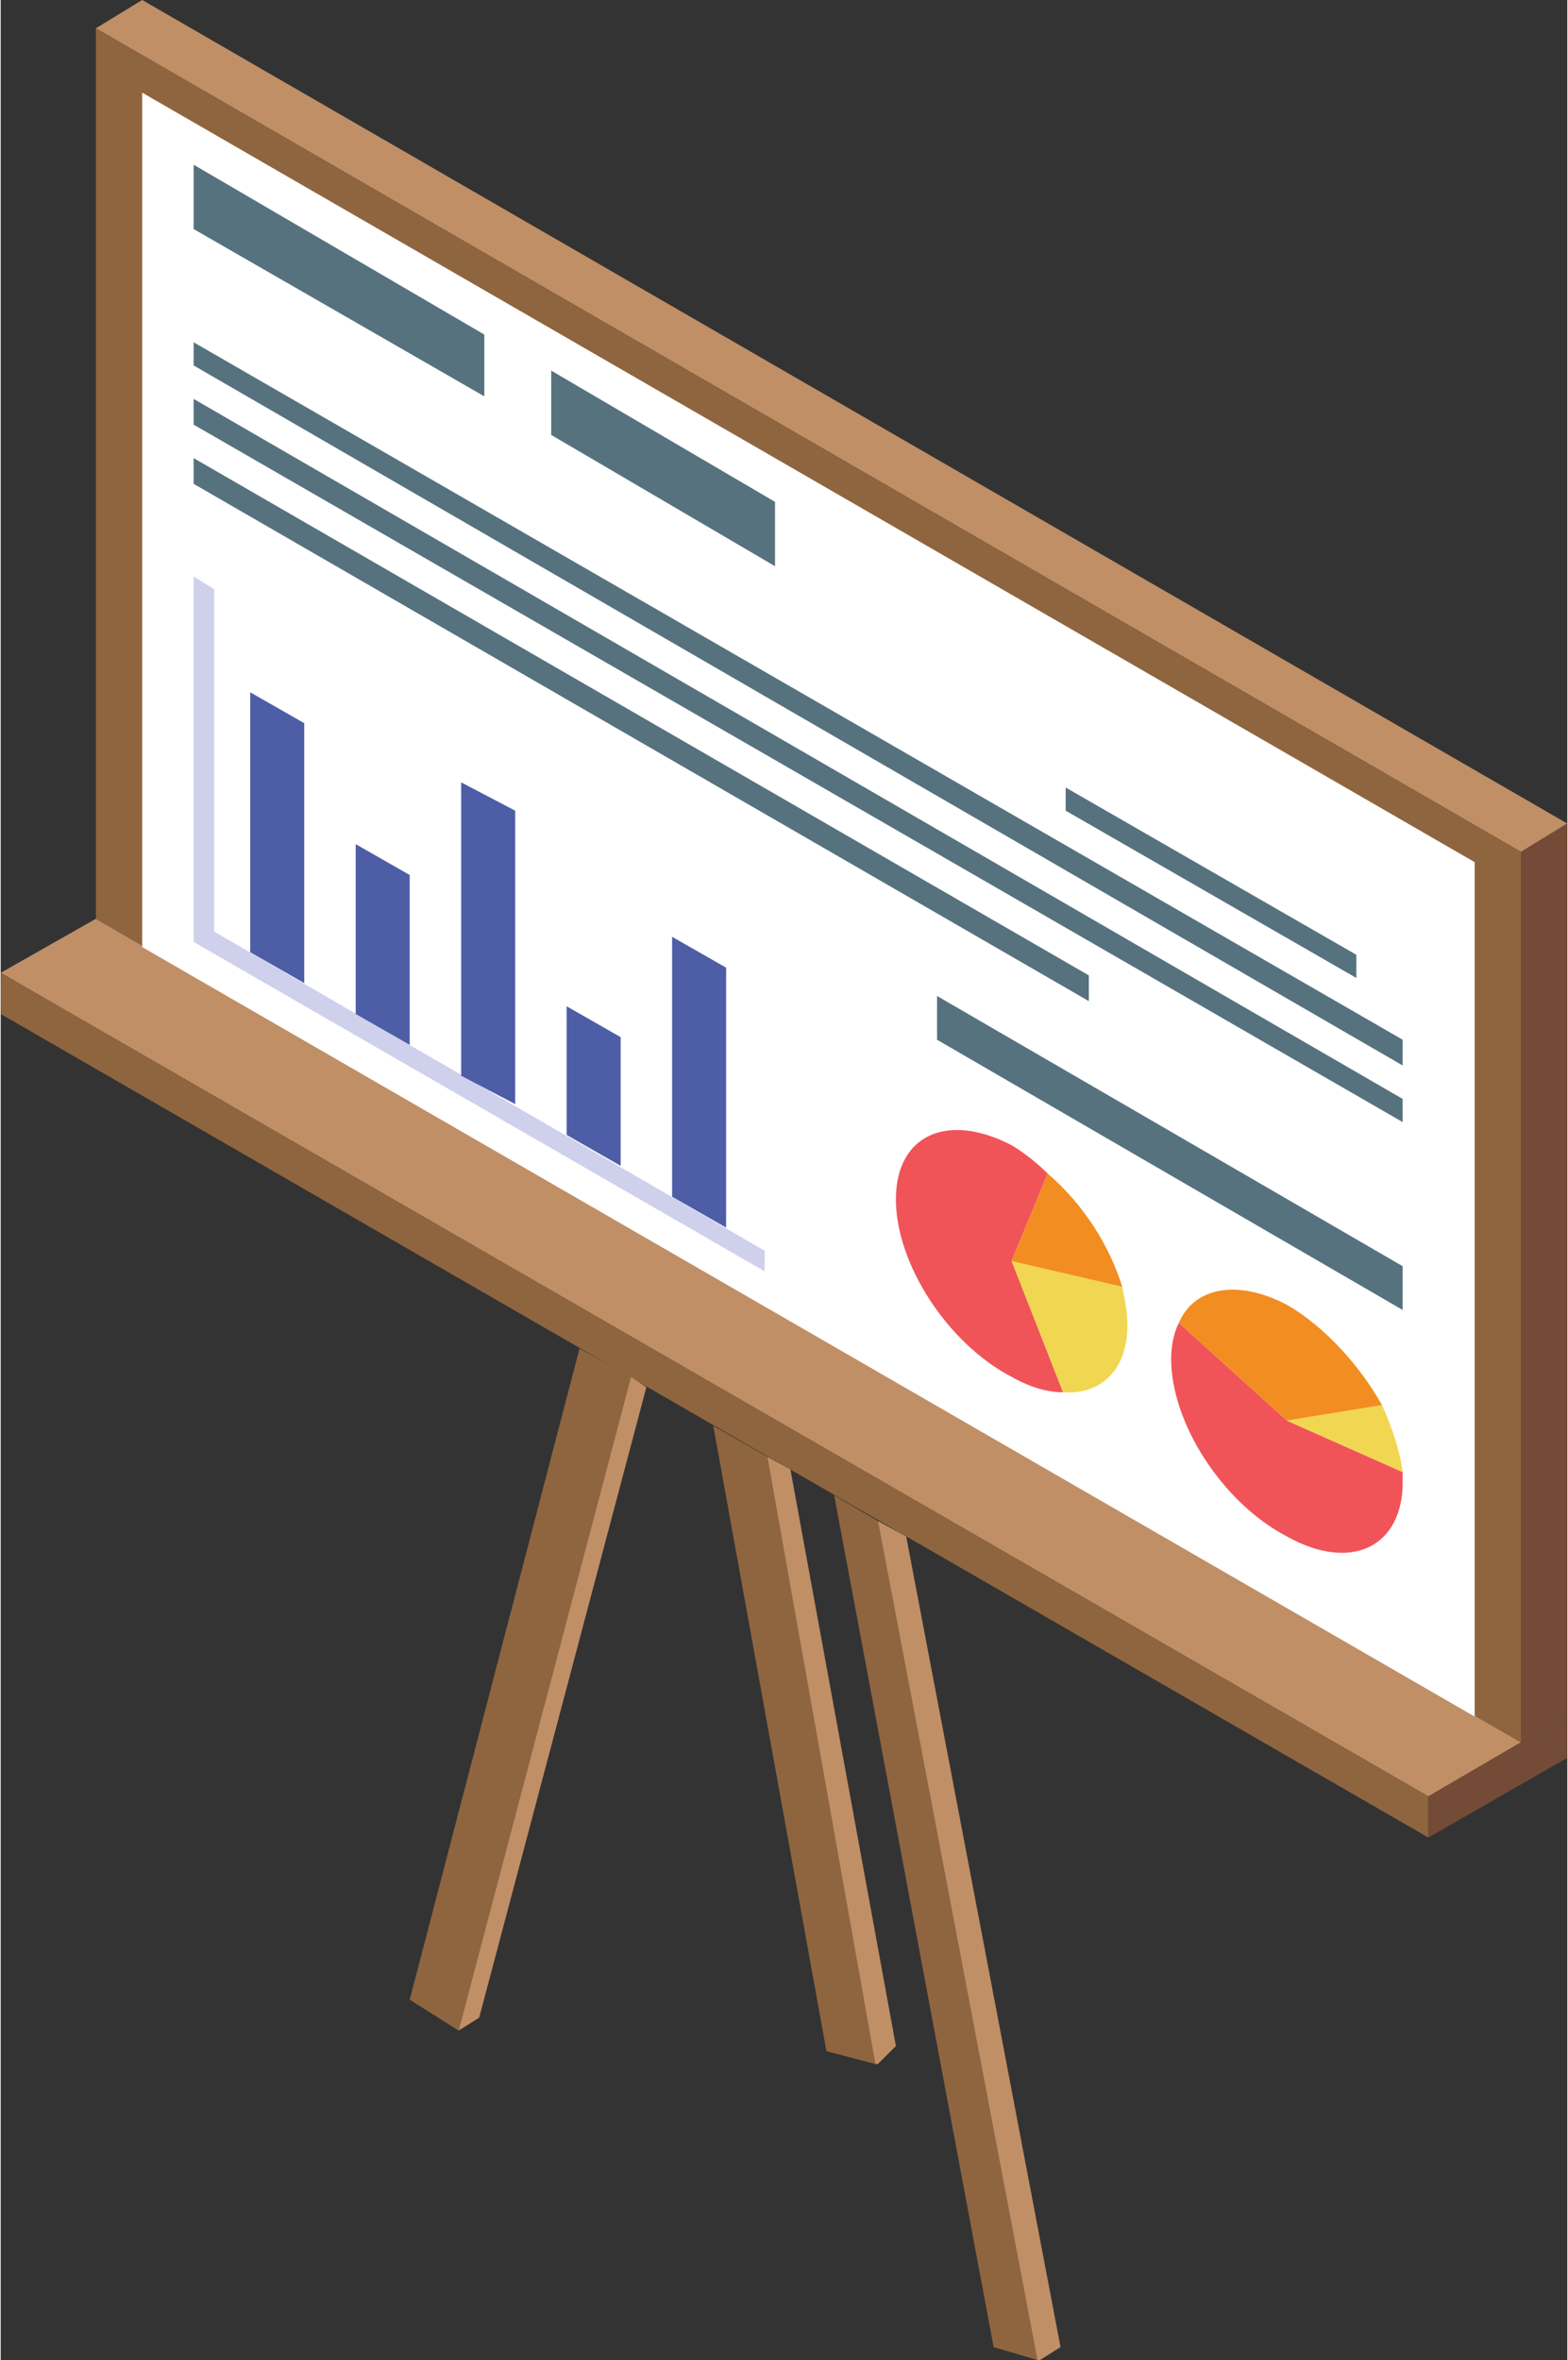 <?xml version="1.0" encoding="UTF-8"?>
<!DOCTYPE svg PUBLIC "-//W3C//DTD SVG 1.1//EN" "http://www.w3.org/Graphics/SVG/1.1/DTD/svg11.dtd">
<!-- Creator: CorelDRAW X8 -->
<svg xmlns="http://www.w3.org/2000/svg" xml:space="preserve" width="16.047mm" height="24.141mm" version="1.1" style="shape-rendering:geometricPrecision; text-rendering:geometricPrecision; image-rendering:optimizeQuality; fill-rule:evenodd; clip-rule:evenodd"
viewBox="0 0 609 917"
 xmlns:xlink="http://www.w3.org/1999/xlink">
 <rect x="0" y="0" width="609" height="917" fill="#333333" stroke="none"/>
 <defs>
  <style type="text/css">
   <![CDATA[
    .fil6 {fill:#4D5EA6}
    .fil4 {fill:#56727E}
    .fil1 {fill:#744B37}
    .fil2 {fill:#8F653F}
    .fil0 {fill:#C08F66}
    .fil7 {fill:#F05458}
    .fil8 {fill:#F1D651}
    .fil9 {fill:#F28D21}
    .fil3 {fill:white}
    .fil5 {fill:#CFD0EC;fill-rule:nonzero}
   ]]>
  </style>
 </defs>
 <g id="Слой_x0020_1">
  <g id="_2595938715632">
   <g>
    <polygon class="fil0" points="609,320 55,0 37,11 591,331 "/>
    <polygon class="fil1" points="591,331 591,677 609,667 609,320 "/>
    <polygon class="fil0" points="555,698 591,677 37,357 0,378 "/>
    <polygon class="fil2" points="0,394 555,714 555,698 0,378 "/>
    <polygon class="fil1" points="591,677 555,698 555,714 609,683 609,667 "/>
    <polygon class="fil2" points="37,357 591,677 591,331 37,11 "/>
    <polygon class="fil3" points="573,667 55,368 55,36 573,335 "/>
   </g>
   <g>
    <polygon class="fil4" points="188,154 188,130 75,64 75,89 "/>
    <polygon class="fil4" points="301,220 301,195 214,144 214,169 "/>
    <g>
     <polygon class="fil4" points="527,380 527,371 414,306 414,315 "/>
     <polygon class="fil4" points="545,414 545,404 75,133 75,142 "/>
     <polygon class="fil4" points="545,436 545,427 75,155 75,165 "/>
     <polygon class="fil4" points="423,389 423,379 75,178 75,188 "/>
     <polygon class="fil4" points="545,509 545,492 364,387 364,404 "/>
    </g>
   </g>
   <polygon class="fil2" points="159,777 178,789 245,535 225,524 "/>
   <polygon class="fil0" points="245,535 178,789 186,784 251,539 "/>
   <polygon class="fil2" points="321,797 340,802 298,566 277,554 "/>
   <polygon class="fil0" points="298,566 340,802 341,802 348,795 307,571 "/>
   <polygon class="fil2" points="386,912 403,917 341,591 324,581 "/>
   <polygon class="fil0" points="341,591 403,917 404,917 412,912 352,597 "/>
   <g>
    <polygon class="fil5" points="83,229 83,362 297,486 297,494 75,366 75,224 "/>
    <polygon class="fil6" points="118,382 97,370 97,269 118,281 "/>
    <polygon class="fil6" points="159,406 138,394 138,328 159,340 "/>
    <polygon class="fil6" points="200,429 179,418 179,304 200,315 "/>
    <polygon class="fil6" points="241,453 220,441 220,391 241,403 "/>
    <polygon class="fil6" points="282,477 261,465 261,364 282,376 "/>
   </g>
   <g>
    <path class="fil7" d="M393 490l20 51c-6,0 -13,-2 -20,-6 -25,-13 -45,-44 -45,-69 0,-25 20,-34 45,-21 5,3 10,7 14,11l-14 34z"/>
    <path class="fil7" d="M500 552l45 20c0,2 0,3 0,4 0,25 -20,35 -45,21 -25,-13 -45,-44 -45,-69 0,-5 1,-10 3,-14l42 38z"/>
    <path class="fil8" d="M393 490l43 10c1,5 2,10 2,15 0,17 -10,27 -25,26l-20 -51z"/>
    <path class="fil9" d="M393 490l14 -34c14,12 24,28 29,44l-43 -10z"/>
    <path class="fil9" d="M500 552l-42 -38c6,-14 23,-17 42,-7 14,8 28,23 37,39l-37 6z"/>
    <path class="fil8" d="M500 552l37 -6c4,9 7,18 8,26l-45 -20z"/>
   </g>
  </g>
 </g>
</svg>

